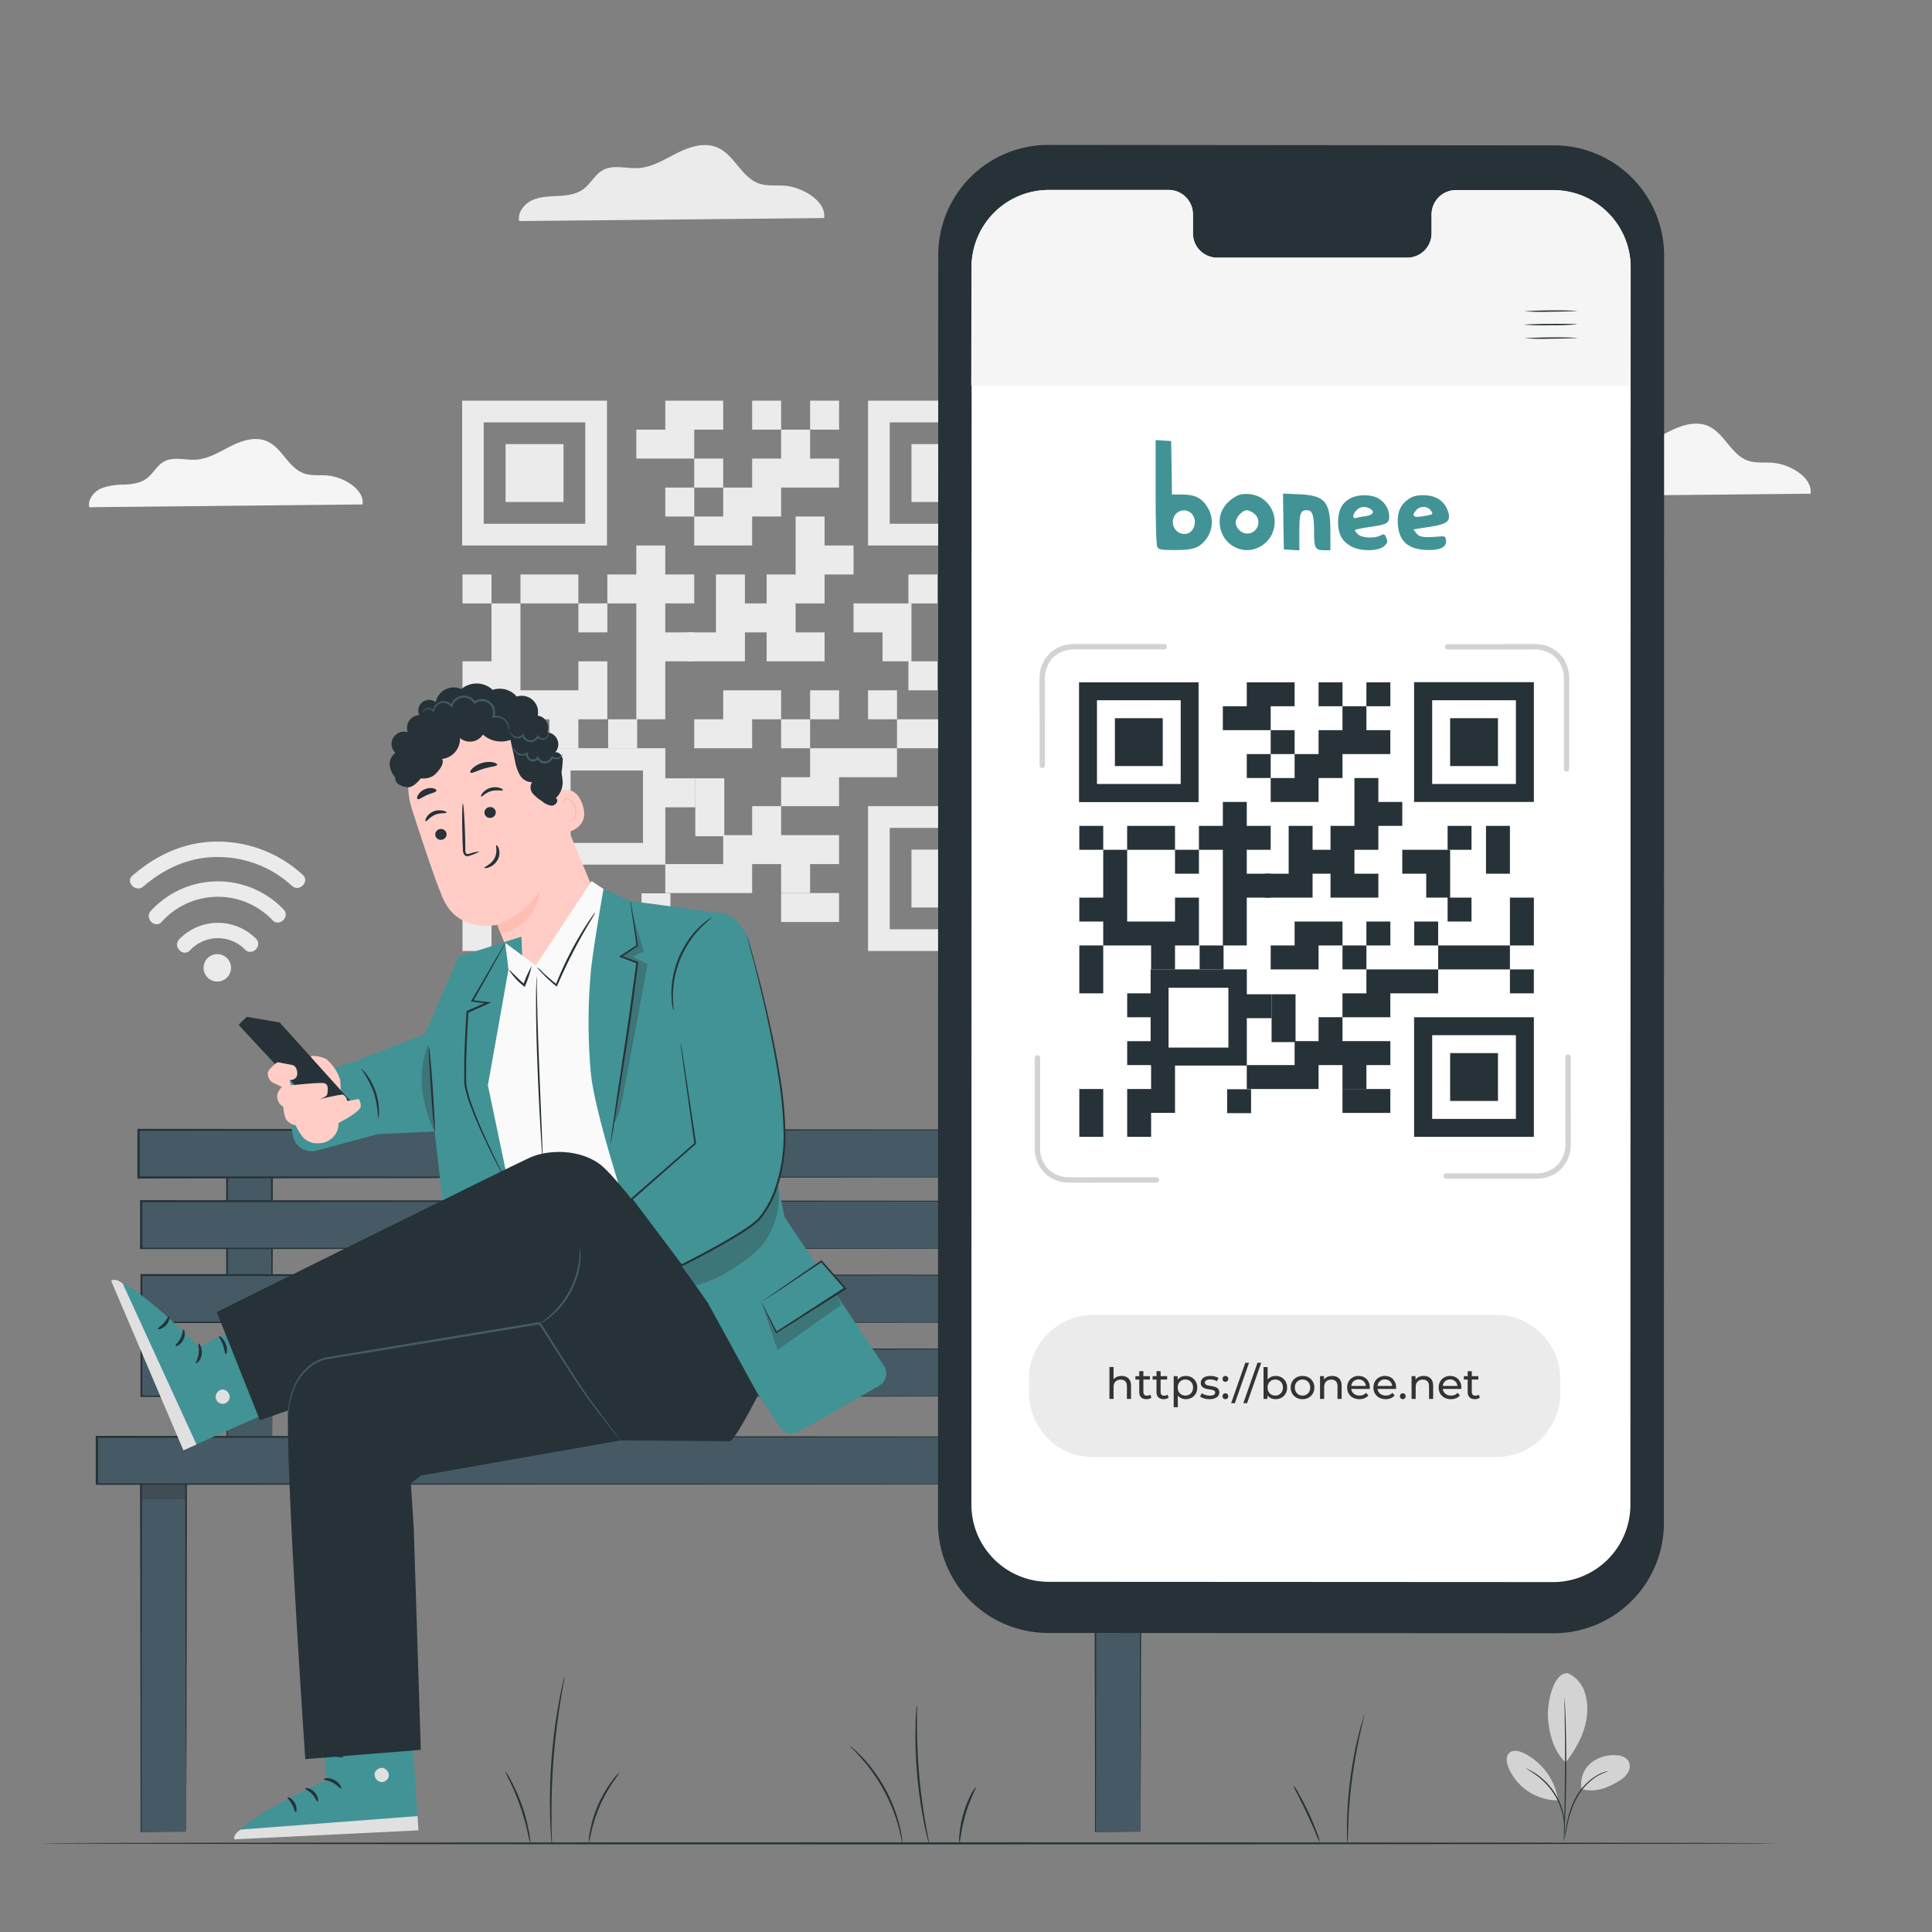 <svg width="540" height="540" fill="none" xmlns="http://www.w3.org/2000/svg"><rect width="100%" height="100%" fill="#808080" stroke="none"/><path d="M129.271 209.131v8.1h8.1v-16.189h-8.1v8.089zM137.371 160.563h-8.1v8.1h8.1v-8.1zM187.396 249.696h-8.1v8.1h8.1v-8.1z" fill="#EBEBEB"/><path d="M137.371 176.753v8.089h-8.1v8.1h8.1v8.1h16.189v8.089h8.1v-8.089h8.089v-16.2h-8.089v8.1h-16.189v-24.289h-8.1v8.1z" fill="#EBEBEB"/><path d="M153.56 160.563h-8.089v8.09h16.189v-8.09h-8.1zM189.989 225.644h4.352v-8.1H185.647v8.1h4.342zM169.76 168.653h-8.1v8.1h8.1v-8.1zM226.428 201.042h-8.1v8.1h8.1v-8.1zM234.528 111.985h-8.1v8.1h8.1v-8.1z" fill="#EBEBEB"/><path d="M185.95 176.753v-8.1h8.089v-8.09h-8.089v-8.1h-8.1v8.1h-8.1v8.09h8.1v32.389h8.1v-16.2h8.089v-8.089h-8.089zM226.428 257.709h8.089v-8.1h-16.189v8.1h8.1zM218.328 111.985h-8.1v8.1h8.1v-8.1z" fill="#EBEBEB"/><path d="M216.308 176.753v-8.1h-8.1v-8.09h-8.1V176.753h-8.089v8.089h16.189v-8.089h8.1zM262.003 160.563h-8.1v8.1h8.1v-8.1zM178.087 201.042h-8.1v8.1h8.1v-8.1zM210.228 152.463v-8.1h8.1v-8.089h16.189v-8.1h-8.089v-8.089h-8.1v8.089h-8.1v8.1h-8.089v8.089h-8.1v8.1h16.189zM210.228 209.131v-8.089h8.1v-8.1h-16.189v8.1h-8.1v8.089h16.189zM234.517 241.51v-8.09h-16.189v-8.1h-8.1v8.1h-8.09v8.09h-16.189v8.1h24.279v-8.1h8.1v8.1h8.1v-8.1h8.089zM202.138 120.085v-8.1h-16.189v8.1h-8.1v8.09h16.189v-8.09h8.1z" fill="#EBEBEB"/><path d="M202.139 128.174h-8.1v8.1h8.1v-8.1zM222.378 160.564h-8.1v24.278h16.2v-8.089h-8.1v-8.1h8.1v-8.089h8.089v-8.1h-8.089v-8.1h-8.1v16.2zM194.049 136.274h-8.1v8.1h8.1v-8.1zM218.328 217.231v8.09h16.189v-8.09h16.2v-8.1h-24.289v8.1h-8.1zM262.003 184.842h-8.1v8.1h8.1v-8.1zM234.528 192.942h-8.1v8.1h8.1v-8.1zM254.756 168.653h-16.189v8.1h8.1v8.089h8.089v-16.189zM250.717 192.942h-8.1v8.1h8.1v-8.1zM161.66 241.671h24.3V209.12h-32.551v8.111h-7.938v8.089h7.938v8.1h-7.938v8.1h7.938v.151h.151v7.938h-8.089v16.2h8.089v-8.1h8.1v-16.038zm18.058-26.308v20.239h-20.24v-20.239h20.24zM266.906 209.131h8.089v-8.089h-24.278v8.089h16.189zM266.906 176.753h8.089V160.563h-8.089V176.753zM202.441 217.544h-8.1V233.734h8.1V217.544zM283.095 209.131h-8.1v8.1h8.1v-8.1zM283.095 192.942v-8.1h-8.1v16.2h8.1v-8.1zM137.371 249.609h-8.1v16.2h8.1v-16.2zM283.095 152.464v-40.479h-40.478v40.479h40.478zm-34.409-6.07v-28.339h28.339v28.339h-28.339z" fill="#EBEBEB"/><path d="M270.945 124.125h-16.189v16.189h16.189v-16.189zM283.095 225.32h-40.478v40.49h40.478v-40.49zm-34.409 34.409v-28.328h28.339v28.328h-28.339z" fill="#EBEBEB"/><path d="M270.945 237.47h-16.189v16.189h16.189V237.47zM129.174 111.985v40.479h40.478v-40.479h-40.478zm34.409 6.07v28.339H135.2v-28.339h28.383z" fill="#EBEBEB"/><path d="M157.502 124.125h-16.189v16.189h16.189v-16.189zM64.457 271.457a3.834 3.834 0 1 0-7.432-1.89 3.834 3.834 0 0 0 7.432 1.89z" fill="#EBEBEB"/><path d="M53.12 265.615a10.619 10.619 0 0 1 7.64-3.389 10.635 10.635 0 0 1 7.729 3.184c1.954 1.976 5.01-1.08 3.056-3.035a14.976 14.976 0 0 0-16.58-3.215 14.972 14.972 0 0 0-4.88 3.388c-1.911 2.009 1.08 5.076 3.035 3.067zM40.074 247.774c5.821-5.033 12.776-8.208 20.52-8.23a30.479 30.479 0 0 1 20.984 8.035c2.02 1.901 5.087-1.134 3.067-3.035a35.018 35.018 0 0 0-23.965-9.309c-8.964 0-16.934 3.683-23.63 9.482-2.16 1.815.94 4.86 3.035 3.057h-.011z" fill="#EBEBEB"/><path d="M45.204 257.656a21.083 21.083 0 0 1 15.395-7.002 21.098 21.098 0 0 1 15.59 6.559c1.944 1.998 5-1.08 3.067-3.024a25.385 25.385 0 0 0-28.717-5.632 25.397 25.397 0 0 0-8.37 6.042c-1.88 2.031 1.145 5.098 3.035 3.057zM230.348 60.944c.648-4.73-6.037-8.64-11.059-9.04-2.398-.194-4.882.174-7.15-.615-4.925-1.717-6.89-8.067-11.685-10.087-3.586-1.512-7.722-.173-11.2 1.577-3.478 1.75-6.912 3.953-10.8 4.201-3.38.216-7.052-1.08-10.012.616-2.16 1.23-3.358 3.769-5.4 5.27-2.041 1.501-4.579 1.782-7.041 1.912-2.463.13-5.022.162-7.258 1.188-2.235 1.026-4.104 3.402-3.639 5.82l85.244-.842z" fill="#EBEBEB"/><path d="M101.331 140.994c.583-4.244-5.4-7.744-9.914-8.1-2.16-.173-4.32.151-6.415-.562-4.407-1.533-6.167-7.225-10.465-9.039-3.24-1.361-6.923-.151-10.034 1.415-3.11 1.566-6.199 3.542-9.72 3.769-3.035.194-6.318-.929-8.974.551-1.977 1.08-3.003 3.38-4.828 4.719-1.825 1.339-4.104 1.588-6.318 1.717a17.89 17.89 0 0 0-6.48 1.08c-2.009.918-3.672 3.057-3.24 5.228l76.388-.778zM506.051 137.991c.626-4.546-5.789-8.294-10.617-8.64-2.3-.183-4.687.173-6.869-.593-4.719-1.642-6.609-7.744-11.21-9.72-3.445-1.448-7.409-.163-10.746 1.522-3.337 1.685-6.642 3.791-10.368 4.04-3.24.205-6.772-1.005-9.612.583-2.16 1.177-3.24 3.618-5.173 5.054-1.933 1.436-4.396 1.707-6.761 1.836-2.365.13-4.817.151-6.966 1.145s-3.942 3.24-3.488 5.584l81.81-.811z" fill="#F5F5F5"/><path d="M496.417 515.225c0 .151-108.54.28-242.406.28-133.866 0-242.428-.129-242.428-.28 0-.152 108.497-.281 242.417-.281 133.92 0 242.417.119 242.417.281z" fill="#263238"/><path d="M438.356 467.716a8.796 8.796 0 0 1 4.547 5.151c.735 2.252.942 4.643.605 6.988-.508 4.536-3.089 9.115-5.865 12.733-3.812-3.326-4.698-9.148-4.957-12.118-.41-4.708 1.706-13.456 5.67-12.754zM442.082 500.04a7.557 7.557 0 0 1 2.419-7.128 9.975 9.975 0 0 1 7.344-2.289 4.17 4.17 0 0 1 3.24 1.447 3.231 3.231 0 0 1 0 3.24 6.474 6.474 0 0 1-2.408 2.365c-3.305 2.074-6.89 3.478-10.627 2.354" fill="#D3D3D3"/><path d="M437.189 513.972a6.47 6.47 0 0 1 .13-.929c.13-.658.281-1.501.464-2.516a26.174 26.174 0 0 1 2.603-8.046 16.11 16.11 0 0 1 5.767-6.134c.74-.452 1.53-.815 2.355-1.08.223-.072.45-.13.68-.173a.635.635 0 0 1 .238 0 17.26 17.26 0 0 0-3.154 1.447 16.52 16.52 0 0 0-5.605 6.091 28.622 28.622 0 0 0-2.657 7.927 61.153 61.153 0 0 1-.561 2.495c-.053.315-.14.623-.26.918z" fill="#263238"/><path d="M437.33 474.52c.018.136.018.274 0 .41 0 .302 0 .68.075 1.166.054 1.016.108 2.484.173 4.32.119 3.629.205 8.64.184 14.202a387.987 387.987 0 0 1-.313 14.202c-.065 1.815-.141 3.24-.206 4.32 0 .476 0 .864-.075 1.167-.002.138-.02.276-.054.41a1.654 1.654 0 0 1 0-.41v-1.177c0-1.08.065-2.517.108-4.32.086-3.629.183-8.64.205-14.192.022-5.551 0-10.562-.086-14.191 0-1.793-.054-3.24-.065-4.32v-1.166c0-.142.019-.284.054-.421z" fill="#263238"/><path d="M435.44 502.837a17.561 17.561 0 0 0-9.579-12.852c-1.275-.604-2.938-1.004-3.996-.054-1.059.951-.81 2.646-.292 3.975a14.98 14.98 0 0 0 13.867 9.299" fill="#D3D3D3"/><path d="M426.519 494.284c.282.09.553.21.81.356.317.142.623.304.918.486.402.224.791.47 1.167.734.462.308.906.644 1.328 1.005.499.401.975.83 1.426 1.285a19.18 19.18 0 0 1 2.689 3.467 18.81 18.81 0 0 1 1.782 4.017 20 20 0 0 1 .68 3.521c.065.508 0 .972.065 1.372.02.36.02.72 0 1.08a4.765 4.765 0 0 1-.097.875c-.076 0 .054-1.253-.173-3.24-.065-.497-.13-1.08-.259-1.631a39.955 39.955 0 0 0-.475-1.825 19.275 19.275 0 0 0-1.772-3.932 19.945 19.945 0 0 0-2.624-3.423c-.439-.455-.9-.888-1.382-1.296a14.396 14.396 0 0 0-1.296-1.015c-1.664-1.242-2.819-1.772-2.787-1.836zM148.225 515.236a23.231 23.231 0 0 1-.745-3.078 67.268 67.268 0 0 0-4.979-14.278 27.145 27.145 0 0 1-1.339-2.873c.665.828 1.23 1.73 1.684 2.69a48.963 48.963 0 0 1 5.022 14.428 14.6 14.6 0 0 1 .357 3.111zM157.804 468.493a13.215 13.215 0 0 1-.27 1.836 216.97 216.97 0 0 0-.842 4.957 195.892 195.892 0 0 0-1.987 16.47c-.497 6.459-.584 12.345-.551 16.589 0 2.16 0 3.845.086 5.033.047.615.047 1.232 0 1.847a11.229 11.229 0 0 1-.205-1.836 103.439 103.439 0 0 1-.259-5.033 153.02 153.02 0 0 1 .378-16.643 155.823 155.823 0 0 1 2.16-16.491c.399-2.096.745-3.78 1.026-4.936.109-.609.264-1.208.464-1.793zM173.184 495.396a30.947 30.947 0 0 1-1.804 2.624 43.617 43.617 0 0 0-3.693 6.664 41.888 41.888 0 0 0-2.387 7.236 30.493 30.493 0 0 1-.724 3.1 13.18 13.18 0 0 1 .335-3.186 33.795 33.795 0 0 1 6.145-14.04 12.39 12.39 0 0 1 2.128-2.398zM361.471 498.96a11.2 11.2 0 0 1 1.425 2.16 72 72 0 0 1 2.862 5.508 71.048 71.048 0 0 1 2.387 5.746c.347.79.594 1.621.734 2.473a13.237 13.237 0 0 1-1.08-2.322 192.151 192.151 0 0 0-2.527-5.659 210.68 210.68 0 0 0-2.711-5.562 11.918 11.918 0 0 1-1.09-2.344zM381.343 479.239a7.369 7.369 0 0 1-.281 1.404 403.36 403.36 0 0 1-.875 3.78c-.713 3.24-1.587 7.625-2.246 12.571a136.256 136.256 0 0 0-1.08 12.734c-.054 1.555-.097 2.851-.13 3.877.016.478-.02.956-.108 1.425a8.094 8.094 0 0 1-.119-1.425c0-.918-.054-2.247 0-3.888.066-4.277.38-8.547.94-12.787a109.45 109.45 0 0 1 2.419-12.604c.411-1.588.778-2.862 1.08-3.737a6.11 6.11 0 0 1 .4-1.35zM237.584 488.03c.361.206.692.461.983.756a30.94 30.94 0 0 1 2.43 2.333 43.067 43.067 0 0 1 10.487 19.354 27.62 27.62 0 0 1 .626 3.315c.083.405.119.818.108 1.231-.097 0-.367-1.728-1.08-4.438a48.289 48.289 0 0 0-10.433-19.181c-1.825-2.16-3.186-3.24-3.121-3.37zM256.301 476.539c.046.51.046 1.024 0 1.534v4.168c0 3.521.14 8.381.604 13.738a162.903 162.903 0 0 0 1.782 13.63c.292 1.652.54 3.034.735 4.104.122.499.195 1.009.216 1.522a9.747 9.747 0 0 1-.432-1.479c-.249-.951-.562-2.344-.907-4.072a125.44 125.44 0 0 1-2.398-27.443c0-1.771.108-3.24.194-4.179a7.676 7.676 0 0 1 .206-1.523zM272.825 499.435c.162.086-1.696 3.326-2.97 7.711-1.275 4.385-1.512 8.1-1.685 8.089a8.253 8.253 0 0 1 0-2.451c.17-1.964.532-3.906 1.08-5.8a31.022 31.022 0 0 1 2.16-5.475 9.084 9.084 0 0 1 1.415-2.074z" fill="#263238"/><path d="M51.954 412.474H39.415v99.543h12.539v-99.543z" fill="#455A64"/><path d="M51.965 512.007V504.274c0-4.979 0-12.172-.087-21.103 0-17.874-.075-42.714-.118-70.697l.28.281H39.415l.28-.281c-.064 43.599-.118 81.356-.15 99.533l-.13-.119 9.299.065h3.25-3.175l-9.374.064h-.119v-.129c0-18.177-.086-55.933-.162-99.533l.281-.281h12.83v.281c0 28.08-.097 52.974-.118 70.902 0 8.899-.065 16.07-.087 21.038v7.118c-.065.442-.075.594-.075.594z" fill="#263238"/><path d="M51.954 414.893H39.415v4.147h12.539v-4.147z" fill="#333" opacity=".3"/><path d="M318.724 412.474h-12.538v99.543h12.538v-99.543z" fill="#455A64"/><path d="M318.724 512.007V504.274c0-4.979 0-12.172-.086-21.103 0-17.874-.065-42.714-.119-70.697l.281.281h-12.614l.28-.281c-.075 43.599-.129 81.356-.162 99.533l-.118-.119 9.298.065H318.724 315.56l-9.374.064h-.13v-.129c0-18.177-.086-55.933-.151-99.533l.281-.281h12.819v.281c0 28.08-.086 52.974-.119 70.902 0 8.899-.064 16.07-.086 21.038v7.118a9.804 9.804 0 0 0-.076.594z" fill="#263238"/><path d="M299.069 325.274H286.53v82.977h12.539v-82.977z" fill="#455A64"/><path d="M299.079 408.24a2.05 2.05 0 0 1 0-.443v-5.994c0-4.158-.054-10.13-.086-17.571 0-14.883-.076-35.576-.119-58.968l.281.28H286.54c.551-.561.151-.14.27-.259V374.177c-.054 14.256-.086 26.039-.108 34.063l-.14-.14 9.277.075H299.111h-3.186l-9.363.076h-.162v-.011c0-8.024-.054-19.807-.097-34.063v-48.881c.129-.13-.281.259.291-.302h12.766v.28c0 23.469-.087 44.28-.119 59.174 0 7.408-.065 13.359-.076 17.496v5.907c0 .292-.086.389-.086.389z" fill="#263238"/><path d="M75.962 325.274H63.423v82.977h12.54v-82.977z" fill="#455A64"/><path d="M75.973 408.24a3.72 3.72 0 0 1 0-.443v-5.994c0-4.158 0-10.13-.086-17.571 0-14.883-.076-35.576-.12-58.968l.282.28H63.434c.551-.561.151-.14.27-.259V374.177c0 14.256-.086 26.039-.108 34.063l-.14-.14 9.277.075H76.005 72.82l-9.363.076h-.13v-.011c0-8.024-.065-19.807-.108-34.063v-48.881c.13-.13-.28.259.292-.302h12.744v.28c0 23.469-.097 44.28-.13 59.174 0 7.408 0 13.359-.075 17.496v5.907c0 .292-.076.389-.076.389z" fill="#263238"/><path d="M323.271 315.803H38.681v13.284h284.59v-13.284z" fill="#455A64"/><path d="M323.272 329.087V315.803l.075.086-284.58.195.28-.281v13.284l-.28-.281 201.636.119 60.707.086H323.379h-22.096l-60.642.087-201.96.302H38.4v-13.878h.291l284.581.205h.086v12.582c0 .54-.086.778-.086.778z" fill="#263238"/><path d="M324.006 335.729H39.415v13.284h284.591v-13.284z" fill="#455A64"/><path d="M324.006 349.013V335.729l.075.076-284.569.205.281-.281v13.284l-.28-.281 201.527.108 60.707.076H324.017 301.92l-60.642.086-201.852.119h-.281v-13.673h.302l284.57.205h.086V348.225c0 .54-.097.788-.097.788z" fill="#263238"/><path d="M324.006 356.389H39.415v13.284h284.591v-13.284z" fill="#455A64"/><path d="M324.006 369.673V356.389l.075.076-284.569.205.28-.281v13.284l-.28-.281 201.647.119 60.707.087H324.135h-22.097l-60.642.086-201.851.119h-.281v-13.695h.302l284.569.206h.087v12.592c0 .551-.216.767-.216.767z" fill="#263238"/><path d="M324.006 377.05H39.415v13.284h284.591V377.05z" fill="#455A64"/><path d="M324.006 390.334V377.05l.075.086-284.569.195.28-.281v13.284l-.28-.281 201.647.119 60.707.086H324.135h-22.097l-60.642.087-201.851.118h-.281v-13.694h.302l284.569.205h.087v12.582c0 .54-.216.778-.216.778z" fill="#263238"/><path d="M329.19 401.609H27.06v13.284h302.13v-13.284z" fill="#455A64"/><path d="M329.19 414.893V401.609l.086.076-302.12.205.282-.281v13.284l-.281-.281 214.034.108 64.465.087h23.631-23.609l-64.389.086-214.25.119h-.282v-13.684h.292l302.119.205h.076V414.105c0 .54-.054.788-.054.788z" fill="#263238"/><path d="M318.724 414.893h-12.538v4.147h12.538v-4.147z" fill="#333" opacity=".3"/><path d="m165.775 248.746-2.711 17.485-6.977 15.919-10.335-6.599-3.683-9.288-3.078-7.797s-10.919 2.635-15.271-7.56c-2.095-4.925-5.595-15.423-8.64-24.97a20.667 20.667 0 0 1 11.88-25.423l.983-.411c10.94-3.769 20.25 3.413 23.706 14.44l14.191 34.225" fill="#FFCDC6"/><path d="M138.98 258.466a25.753 25.753 0 0 0 11.804-9.31s-.118 8.694-10.735 11.977l-1.069-2.667z" fill="#FFBDB4"/><path d="M121.744 233.744a1.575 1.575 0 0 0 2.019.897 1.508 1.508 0 0 0 .961-1.944 1.573 1.573 0 0 0-2.019-.897 1.526 1.526 0 0 0-.892.769 1.499 1.499 0 0 0-.069 1.175zM119 229.543c.259.119 1.08-1.155 2.614-1.803 1.533-.648 3.056-.335 3.142-.594.087-.26-.28-.389-.928-.551a4.423 4.423 0 0 0-2.668.205 4.182 4.182 0 0 0-1.976 1.685c-.324.594-.346 1.015-.184 1.058zM135.492 227.61a1.575 1.575 0 0 0 2.02.897 1.52 1.52 0 0 0 .898-.766 1.518 1.518 0 0 0 .074-1.178 1.589 1.589 0 0 0-2.02-.897 1.509 1.509 0 0 0-1.055 1.348c-.012.202.016.405.083.596zM134.498 222.642c.249.141 1.156-1.08 2.787-1.523 1.63-.442 3.078 0 3.24-.248.162-.248-.227-.41-.864-.648a4.47 4.47 0 0 0-2.636 0 4.225 4.225 0 0 0-2.16 1.458c-.421.486-.486.896-.367.961zM134.045 237.989c-.936.079-1.859.279-2.744.594-.421.119-.831.195-1.015 0a2.156 2.156 0 0 1-.226-1.296c0-1.13-.022-2.318-.065-3.564-.152-5.043-.432-9.126-.627-9.115-.194.011-.259 4.104-.108 9.148 0 1.242.087 2.419.119 3.553a2.56 2.56 0 0 0 .443 1.663 1.083 1.083 0 0 0 .907.324c.249-.033.492-.099.724-.194a11.606 11.606 0 0 0 2.592-1.113zM131.474 215.925c.335.367 1.825-.486 3.769-1.08 1.944-.594 3.651-.648 3.737-1.08 0-.227-.399-.53-1.166-.692a6.79 6.79 0 0 0-5.713 1.642c-.573.551-.778 1.037-.627 1.21zM116.711 223.344c.432.238 1.361-.572 2.657-1.134 1.296-.561 2.516-.745 2.613-1.231 0-.227-.281-.507-.907-.648a3.879 3.879 0 0 0-2.408.303 3.96 3.96 0 0 0-1.836 1.598c-.314.551-.314.983-.119 1.112z" fill="#263238"/><path d="M153.874 222.48c.151-.14 6.199-4.979 8.856 2.16 2.656 7.139-5.022 8.316-5.109 8.111-.086-.205-3.747-10.271-3.747-10.271z" fill="#FFCDC6"/><path d="M158.787 229.198s.151 0 .4.054c.339.01.67-.105.929-.324a3.238 3.238 0 0 0 .388-3.24 4.317 4.317 0 0 0-1.015-1.642 1.51 1.51 0 0 0-1.285-.605.671.671 0 0 0-.605.616c0 .237.076.356 0 .389-.075.032-.194-.065-.248-.378a.839.839 0 0 1 .119-.551.99.99 0 0 1 .615-.443 1.887 1.887 0 0 1 1.707.616 4.595 4.595 0 0 1 1.166 1.825c.497 1.447.259 3.067-.659 3.747a1.424 1.424 0 0 1-1.199.238c-.237-.14-.334-.281-.313-.302z" fill="#FFBDB4"/><path d="M109.01 214.413a3.846 3.846 0 0 1 1.512-3.975 3.447 3.447 0 0 1 1.175-5.725 3.44 3.44 0 0 1 2.281-.042 3.548 3.548 0 0 1 .397-3.217 3.543 3.543 0 0 1 2.843-1.557 2.995 2.995 0 0 1 .829-3.636 2.99 2.99 0 0 1 3.729-.003 5.158 5.158 0 0 1 4.935-4.118 5.165 5.165 0 0 1 2.247.457 6.572 6.572 0 0 1 8.737.216 6.28 6.28 0 0 1 6.739 1.879 4.569 4.569 0 0 1 5.854 5.335 3.405 3.405 0 0 1 2.947 3.161 3.408 3.408 0 0 1-.258 1.526 3.325 3.325 0 0 1 3.001 3.954 3.33 3.33 0 0 1-.841 1.641c1.08-.303 2.063.896 2.16 2.019a31.82 31.82 0 0 1-.324 3.348c0 .929.248 1.836.292 2.765a6.007 6.007 0 0 1-1.944 4.666l.27.14c.55.821-.443 1.955-1.437 1.944a4.978 4.978 0 0 1-2.646-1.253 11.02 11.02 0 0 1-2.603-2.16 2.622 2.622 0 0 1-.172-3.153 3.956 3.956 0 0 1-3.413-1.977 11.415 11.415 0 0 1-1.35-3.888l-1.296-5.972a7.557 7.557 0 0 1-7.69-1.48 4.322 4.322 0 0 1-4.805 1.824 4.319 4.319 0 0 1-1.61-.852 5.636 5.636 0 0 1-5.022 5.843c.875 1.339-1.177 3.758-2.452 4.73a5.542 5.542 0 0 1-3.466.702s-1.858 2.463-3.424 2.484c-1.566.022-4.018-.95-3.715-2.689a7.053 7.053 0 0 1-1.48-2.937z" fill="#263238"/><path d="M153.344 204.541a2.82 2.82 0 0 1-.324 1.199 1.423 1.423 0 0 1-1.08.67 1.5 1.5 0 0 1-1.404-.627l-.259-.388-.205.421a2.092 2.092 0 0 1-1.804 1.08 2.051 2.051 0 0 1-1.858-1.415l-.118-.432-.314.313a1.995 1.995 0 0 1-1.425.573 1.967 1.967 0 0 1-1.177-.4c-.584-.443-.713-.907-.778-.886-.065.022 0 .54.572 1.08.372.351.852.564 1.361.605a2.446 2.446 0 0 0 1.815-.637l-.443-.119a2.477 2.477 0 0 0 2.187 1.833 2.487 2.487 0 0 0 2.468-1.433h-.465a1.97 1.97 0 0 0 1.912.777 1.806 1.806 0 0 0 1.285-.961c.41-.745.086-1.296.054-1.253zM157.167 210.827c-.054 0-.162.302-.626.605a1.83 1.83 0 0 1-2.074 0l-.237-.195-.108.292a2.06 2.06 0 0 1-1.577 1.242 1.989 1.989 0 0 1-1.987-1.08l-.216-.454-.281.411a1.405 1.405 0 0 1-1.879.399 1.464 1.464 0 0 1-.627-1.382l.076-.54-.464.281a2.394 2.394 0 0 1-1.772.27 2.262 2.262 0 0 1-1.231-.745 5.554 5.554 0 0 1-.67-1.156 1.755 1.755 0 0 0 .433 1.35c.328.464.804.802 1.35.961a2.779 2.779 0 0 0 2.16-.237l-.357-.249a1.97 1.97 0 0 0 .832 1.912 1.93 1.93 0 0 0 2.279-.119 2.29 2.29 0 0 0 .377-.41h-.496a2.427 2.427 0 0 0 2.328 1.408 2.433 2.433 0 0 0 2.175-1.635l-.345.097a1.902 1.902 0 0 0 1.468.335 2.016 2.016 0 0 0 1.08-.465c.389-.507.422-.896.389-.896zM118.082 199.314c.153-.293.358-.557.605-.777a1.59 1.59 0 0 1 1.835-.14c.188.113.35.264.476.442l.259.357.065-.443c.077-.463.269-.899.56-1.268a2.784 2.784 0 0 1 1.103-.838 2.681 2.681 0 0 1 3.046.81l.324.399.13-.496a3.376 3.376 0 0 1 1.944-2.16 3.24 3.24 0 0 1 3.067.367c.365.254.674.582.907.961l.162.259.248-.183a3.238 3.238 0 0 1 3.996.183 3.339 3.339 0 0 1 .854 3.489l-.152.399.411-.097a3.587 3.587 0 0 1 2.657.475 3.483 3.483 0 0 1 1.35 1.62 5.42 5.42 0 0 1 .334 1.847s.087-.162.108-.497a3.33 3.33 0 0 0-.194-1.447 3.632 3.632 0 0 0-1.393-1.825 3.962 3.962 0 0 0-1.417-.609 3.962 3.962 0 0 0-1.542-.018l.27.314a3.672 3.672 0 0 0-5.616-4.32l.41.075c-.28-.432-.648-.8-1.08-1.08a3.777 3.777 0 0 0-1.75-.674 3.778 3.778 0 0 0-1.857.253 3.896 3.896 0 0 0-2.236 2.549l.465-.097a3.094 3.094 0 0 0-3.267-1.031 3.088 3.088 0 0 0-2.209 2.618l.324-.086a1.94 1.94 0 0 0-1.555-.735c-.44.017-.859.193-1.177.497a1.632 1.632 0 0 0-.432.659c-.044.151-.044.248-.033.248z" fill="#455A64"/><path d="M138.732 236.272c-.259.086.443 1.804-.519 3.618-.961 1.814-2.862 2.376-2.786 2.624.076.249.551.162 1.328-.129a4.609 4.609 0 0 0 2.355-2.095 4.011 4.011 0 0 0 .335-2.992c-.227-.778-.594-1.091-.713-1.026z" fill="#263238"/><path d="m128.212 267.376-8.553 24.094 1.976 26.352 5.4 45.522s20.056-6.771 20.963-6.091c.907.681-8.878-46.148-8.878-46.148l7.074-38.103-.453-11.221-17.529 5.595z" fill="#429395"/><path d="m128.212 267.376-9.406 21.6-19.44 7.625-20.326 6.296 2.851 14.623a5.29 5.29 0 0 0 4.41 4.204 5.3 5.3 0 0 0 2.146-.121l17.204-4.623 16.027-.734 8.338-19.375-1.804-29.495z" fill="#429395"/><path d="m85.682 296.881 1.426-1.771a9.384 9.384 0 0 1 4.06.886 12.147 12.147 0 0 1 3.921 5.886c.156 1.659.156 3.33 0 4.989l-9.72-9.99" fill="#FFCDC6"/><path d="M66.728 286.384c0 .291 18.36 19.742 18.36 19.742l3.456 3.413H99.56l-21.384-23.76-9.223-1.577-2.225 2.182zM141.194 329.595a3.82 3.82 0 0 1-.421-.681l-1.08-2.008c-.929-1.75-2.247-4.32-3.78-7.56a116.632 116.632 0 0 1-4.86-11.502 30.611 30.611 0 0 1-1.005-3.489 14.884 14.884 0 0 1-.291-1.879v-1.901c0-2.559 0-5.205.129-7.916.13-3.435.303-6.75.508-9.904v-.162l.151-.065 5.692-2.505.065.497-4.32-.573h-.368l.184-.313c2.808-4.817 5.141-8.845 6.815-11.729l1.933-3.24.529-.842c.054-.104.123-.198.205-.281-.033.11-.08.215-.14.313l-.464.886-1.826 3.326-6.631 11.826-.183-.356 4.32.54.918.108-.843.378-5.67 2.527.162-.238c-.194 3.154-.367 6.48-.497 9.893-.097 2.7-.162 5.335-.14 7.884v1.89c.047.603.137 1.203.27 1.793.255 1.162.576 2.309.961 3.434 1.523 4.418 3.24 8.273 4.741 11.502 1.502 3.23 2.733 5.8 3.608 7.56l.993 2.052c.13.237.242.482.335.735z" fill="#263238"/><path d="M77.56 296.881s-2.786 2.009-2.71 3.154a3.109 3.109 0 0 0 1.35 2.56c.648.216 2.57 1.209 2.57 1.209s-1.717 1.642-1.21 3.359a3.137 3.137 0 0 0 1.631 2.16c.04 1.195.28 2.374.713 3.488a4.384 4.384 0 0 0 2.71 1.707 21.263 21.263 0 0 0 2.16 3.488 5.995 5.995 0 0 0 2.992 1.501s2.57.292 3.92-.637a5.32 5.32 0 0 0 2.928-4.989s6.134-3.068 6.199-4.634c.065-1.566-.637-2.062-.637-2.062l-3.067.561s-.432-1.631-1.35-1.782c-.918-.151-12.118 2.571-12.118 2.571s7.625-1.21 7.84-2.711c.217-1.501.282-2.776-.863-3.067-1.145-.292-9.256.594-9.256.594l-.432-1.448s2.16.076 2.16-1.846c0-1.923-1.21-2.355-1.21-2.355l-4.32-.821z" fill="#FFCDC6"/><path d="m141.194 263.52.929 7.441-5.756 32.368 5.843 27.94 30.283 8.953 11.912-5.141-4.072-78.43-10.821-7.603-4.158-2.797-15.595 23.609-8.565-6.34z" fill="#FAFAFA"/><path d="m168.68 248.454 7.56 3.37 26.806 3.607 14.461 76.053 1.814 8.738 27.724 41.482a3.945 3.945 0 0 1-1.328 5.617l-22.68 12.96a3.86 3.86 0 0 1-4.968-1.297l-28.869-43.47-14.299-18.305s-8.564-25.921-9.72-36.947c-.9-9.667-.9-19.396 0-29.063.67-6.599 3.499-22.745 3.499-22.745z" fill="#429395"/><path d="M203.002 255.431a13.074 13.074 0 0 1 6.772 9.148c1.706 9.028 6.847 24.775 8.78 41.59 2.7 23.523-3.628 30.78-6.609 34.841s-21.471 12.679-21.471 12.679l-13.899-18.511 15.39-12.614-1.35-32.67s-5.4-7.431-2.7-18.468c2.7-11.038 10.584-16.665 15.12-15.995h-.033z" fill="#429395"/><path d="M217.345 330.869c-2.106 5.703-4.514 10.519-9.418 13.23-5.227 2.895-12.495 6.977-17.452 9.591l3.628 5.637c5.692-.875 16.2-7.506 19.613-12.139a22.065 22.065 0 0 0 3.629-16.319z" fill="#333" opacity=".3"/><path d="M190.28 291.6c.046.159.079.322.097.486.065.356.141.832.249 1.436.194 1.307.486 3.165.853 5.552.734 4.86 1.782 11.88 3.067 20.52v.108l-.086.075-17.702 15.595v-.334l13.911 18.5-.346-.076c4.623-2.332 9.407-4.86 14.137-7.657 1.35-.81 2.679-1.62 3.964-2.495a24.234 24.234 0 0 0 3.575-2.808 27.573 27.573 0 0 0 4.395-7.743 45.27 45.27 0 0 0 2.603-16.697 108.924 108.924 0 0 0-1.479-15.368c-.746-4.785-1.61-9.213-2.463-13.241-1.695-8.068-3.337-14.537-4.482-18.997-.583-2.16-1.08-3.932-1.35-5.13-.151-.573-.27-1.016-.345-1.34a2.006 2.006 0 0 1-.108-.464s.064.151.162.443c.097.291.226.767.399 1.328a264.72 264.72 0 0 1 1.458 5.109 371.606 371.606 0 0 1 4.655 18.964 232.686 232.686 0 0 1 2.538 13.263 107.495 107.495 0 0 1 1.523 15.422 45.71 45.71 0 0 1-2.592 16.913 28.145 28.145 0 0 1-4.504 7.916 23.591 23.591 0 0 1-3.672 2.895c-1.296.875-2.635 1.695-3.985 2.505-4.763 2.819-9.536 5.346-14.18 7.668l-.206.108-.14-.183-13.878-18.533-.14-.194.172-.152 17.766-15.53-.064.184c-1.221-8.64-2.16-15.639-2.884-20.52-.324-2.387-.583-4.32-.756-5.562-.076-.616-.14-1.08-.184-1.448a4.266 4.266 0 0 1 .022-.518zM170.657 319.54a3.307 3.307 0 0 1 .064-.756c.065-.54.162-1.253.27-2.16.281-1.922.659-4.59 1.134-7.852.94-6.631 2.42-15.768 3.856-25.92.67-4.903 1.307-9.568 1.879-13.824l.173.27-4.579-1.749-.454-.173.4-.259 4.601-2.981-.087.205c-.551-3.812-.993-6.933-1.317-9.18-.13-1.08-.249-1.868-.324-2.505a4.118 4.118 0 0 1-.076-.886c.089.282.154.571.194.864.108.637.26 1.458.443 2.495.367 2.235.875 5.346 1.491 9.147v.141l-.108.075-4.569 3.024-.054-.421 4.601 1.717.194.076v.205c-.561 4.255-1.188 8.932-1.846 13.835-1.426 10.12-2.97 19.256-4.018 25.92-.54 3.24-.983 5.918-1.307 7.83l-.378 2.16c-.039.239-.1.474-.183.702zM198.92 256.457c.065.086-1.307 1.08-3.154 2.948a27.798 27.798 0 0 0-2.916 3.629 27.71 27.71 0 0 0-4.32 10.498 27.495 27.495 0 0 0-.453 4.633c0 2.668.291 4.32.183 4.32a4.302 4.302 0 0 1-.28-1.145 10.946 10.946 0 0 1-.195-1.35 17.944 17.944 0 0 1-.108-1.825 24.568 24.568 0 0 1 .335-4.73c.348-1.91.884-3.78 1.598-5.584a29.178 29.178 0 0 1 2.776-5.108 24.872 24.872 0 0 1 3.067-3.618c.429-.426.88-.83 1.35-1.21.344-.301.705-.582 1.08-.842.317-.25.666-.457 1.037-.616zM121.517 316.267c-.152 0-.648-5.227-1.08-11.707-.432-6.48-.702-11.729-.54-11.75.162-.022.648 5.238 1.08 11.707.432 6.469.691 11.739.54 11.75z" fill="#263238"/><path d="m212.82 363.95 4.158 8.488 19.256-12.322-6.663-7.55-16.751 11.384z" fill="#429395"/><path d="M212.82 363.96c.364-.318.751-.61 1.155-.875l3.392-2.386 12.052-8.338.195-.13.151.173 6.685 7.56.216.249-.281.172-.842.54-18.457 11.675-.195.119-.086-.205-2.981-6.307c-.313-.692-.572-1.253-.767-1.696a3.482 3.482 0 0 1-.237-.572c.135.185.251.384.345.594.227.442.519 1.004.886 1.684l3.11 6.124-.291-.076 18.36-11.88.842-.54v.422a2812.914 2812.914 0 0 1-6.653-7.56h.346l-12.064 8.046-3.52 2.3-.962.616-.399.291z" fill="#263238"/><path d="M212.96 364.327c.086.162 4.32 13.036 4.32 13.036l17.96-12.744-1.544-2.819-16.718 10.692-4.018-8.165zM176.737 255.377l3.24 10.53-3.24 1.469 4.266 2.095s-6.717 36.72-7.56 40.068c-.842 3.348-1.879 4.428-1.879 4.428l6.556-44.852-4.58-1.739 4.58-3.013-1.383-8.986z" fill="#333" opacity=".3"/><path d="M105.684 312.758a29.378 29.378 0 0 0-1.221-7.452 29.846 29.846 0 0 0-3.564-6.642 6.111 6.111 0 0 1 1.556 1.63 17.57 17.57 0 0 1 3.466 10.217 6.32 6.32 0 0 1-.237 2.247z" fill="#263238"/><path d="M119.734 291.773c-3.24 7.992-2.041 16.751 1.707 24.494-.583-8.91-.929-15.854-1.707-24.494z" fill="#333" opacity=".3"/><path d="M166.337 255.107c-.146.38-.335.742-.562 1.08l-1.674 2.797a149.824 149.824 0 0 0-5.108 9.45c-1.253 2.538-2.322 4.968-3.24 7.02l-.119.303-.249-.195a37.654 37.654 0 0 1-4.017-3.715 8.86 8.86 0 0 1-1.318-1.598c.54.431 1.049.9 1.523 1.404a52.665 52.665 0 0 0 4.104 3.52l-.367.098a102.617 102.617 0 0 1 3.132-7.085 97.773 97.773 0 0 1 5.27-9.407 57.953 57.953 0 0 1 1.836-2.711c.223-.351.488-.674.789-.961zM148.603 270a30.354 30.354 0 0 1-1.804 5.497l-.14.378-.302-.259-.141-.13a17.978 17.978 0 0 1-3.996-4.449c.119-.108 1.901 1.879 4.32 4.028l.141.119-.443.119a30.353 30.353 0 0 1 2.365-5.303zM151.778 325.264a1.453 1.453 0 0 1-.086-.518c0-.422-.087-.918-.141-1.523-.086-1.415-.216-3.305-.367-5.605a914.366 914.366 0 0 1-.918-18.49c-.292-7.225-.443-13.77-.443-18.511 0-2.376 0-4.32.076-5.616 0-.605 0-1.08.075-1.523 0-.178.022-.356.065-.529.03.175.03.354 0 .529v1.523c0 1.415.065 3.305.108 5.605.097 4.741.324 11.275.605 18.5.281 7.226.551 13.684.745 18.49.087 2.311.151 4.201.205 5.616v1.523c.042.173.067.351.076.529z" fill="#263238"/><path d="m88.544 471.118 2.797 26.363s-25.92 11.707-25.823 16.621l51.322-3.575-2.668-41.277-25.628 1.868z" fill="#429395"/><path d="M107.055 494.154a2.163 2.163 0 0 1 1.62 2.29 2.021 2.021 0 0 1-2.257 1.62 2.161 2.161 0 0 1-1.696-2.43 2.088 2.088 0 0 1 2.528-1.426M116.959 511.596l-.259-3.996-49.335 3.759s-2.225 1.155-1.847 2.743l51.441-2.506z" fill="#E0E0E0"/><path d="M90.488 497.286c0 .249 1.285.27 2.581.994s2.02 1.728 2.236 1.609c.216-.119-.249-1.533-1.826-2.376-1.576-.842-3.056-.453-2.991-.227zM85.26 499.889c0 .237 1.08.594 1.999 1.598.918 1.005 1.253 2.095 1.501 2.074.248-.022.313-1.458-.864-2.679-1.177-1.22-2.646-1.242-2.635-.993zM82.658 506.52c.227 0 .486-1.242-.248-2.57-.735-1.329-1.955-1.793-2.041-1.577-.087.216.68.907 1.274 1.998s.756 2.149 1.015 2.149zM90.52 491.206c.12.216 1.243-.206 2.668-.216 1.426-.011 2.56.367 2.679.151.118-.216-1.016-1.08-2.69-1.026-1.674.054-2.797.896-2.656 1.091z" fill="#263238"/><path d="m79.407 364.705-23.76 11.751s-19.936-20.218-24.537-18.468l21.125 46.904 37.8-16.794-10.627-23.393z" fill="#429395"/><path d="M64.2 390.042a2.094 2.094 0 0 1-1.587 2.311 2.006 2.006 0 0 1-2.3-1.555 2.161 2.161 0 0 1 1.695-2.43 2.096 2.096 0 0 1 2.16 1.879M51.262 405.378l3.662-1.631-20.618-44.982s-1.846-1.674-3.24-.777l20.196 47.39z" fill="#E0E0E0"/><path d="M55.529 375.592c-.227.108.183 1.296 0 2.754-.184 1.458-.918 2.495-.735 2.667.184.173 1.361-.766 1.599-2.538.237-1.771-.67-3.034-.864-2.883zM51.273 371.585c-.237 0-.183 1.221-.799 2.43-.615 1.21-1.544 1.901-1.436 2.16.108.259 1.48-.216 2.214-1.739.734-1.522.248-2.916.021-2.851zM44.135 371.444c0 .227 1.328 0 2.322-1.08.993-1.08 1.004-2.451.766-2.462-.237-.011-.604.961-1.436 1.89-.832.929-1.739 1.415-1.652 1.652zM61.242 373.507c-.162.195.626 1.08 1.08 2.441.453 1.361.54 2.527.788 2.549.249.021.637-1.307 0-2.862-.637-1.555-1.739-2.322-1.868-2.128zM91.006 379.653a13.81 13.81 0 0 0-10.238 10.875c-1.739 9.148 4.558 101.153 4.558 101.153l32.292-2.592-1.977-61.992-.799-12.506 2.776-2.16 56.754-9.99-8.64-23.458-9.494-16.524-43.47 10.8-21.762 6.394z" fill="#263238"/><path d="M197.84 364.155s-23.479-33.945-30.348-38.88c-5.659-4.072-14.169-4.061-19.44-1.696-5.27 2.365-87.48 43.146-87.48 43.146l12.064 30.24 78.257-27.119 11.664 18.36 10.864 14.386 30.5.237c1.436 0 7.992-12.96 7.992-12.96l-14.073-25.714z" fill="#263238"/><path d="M80.466 397.624a1.014 1.014 0 0 1 0-.313v-2.452c0-.594.14-1.285.227-2.063.086-.777.334-1.609.507-2.548.097-.465.292-.929.443-1.415a10.79 10.79 0 0 1 .583-1.501 14.63 14.63 0 0 1 4.623-5.919 11.431 11.431 0 0 1 3.963-1.944l4.677-.799 10.292-1.717 23.598-3.91 21.427-3.51h.173l.097.151c6.275 9.796 11.373 18.36 15.66 23.89 2.074 2.797 3.737 5.022 4.903 6.577.551.745.983 1.329 1.307 1.75l.324.453.108.162-.14-.129-.367-.432-1.372-1.696a292.249 292.249 0 0 1-5.022-6.48c-4.374-5.529-9.547-14.04-15.844-23.76l.26.119-21.428 3.542-23.598 3.867-10.303 1.674-4.655.756a11.258 11.258 0 0 0-3.834 1.836 14.464 14.464 0 0 0-4.557 5.735 9.27 9.27 0 0 0-.594 1.468c-.18.456-.336.921-.465 1.394a23.004 23.004 0 0 0-.54 2.505l-.291 2.041c0 .584-.065 1.08-.087 1.512-.021.432 0 .692-.064.929.002.076-.002.152-.011.227z" fill="#455A64"/><path d="M162.092 348.84c.081.318.121.645.119.972.072.888.072 1.78 0 2.668a21.839 21.839 0 0 1-.724 3.91 26.302 26.302 0 0 1-1.792 4.525 26.767 26.767 0 0 1-2.7 4.05 23.077 23.077 0 0 1-2.808 2.819 16.174 16.174 0 0 1-2.16 1.555 3.447 3.447 0 0 1-.875.453c-.054-.086 1.08-.82 2.775-2.311a24.78 24.78 0 0 0 2.657-2.84 27.708 27.708 0 0 0 2.614-3.985 28.213 28.213 0 0 0 1.793-4.418c.376-1.242.651-2.514.82-3.801.249-2.193.173-3.597.281-3.597z" fill="#455A64"/><path d="m434.252 456.494-141.318-.075a30.791 30.791 0 0 1-30.769-30.791l.076-354.348a30.765 30.765 0 0 1 9.023-21.772 30.773 30.773 0 0 1 21.778-9.008l141.318.13a30.792 30.792 0 0 1 30.769 30.79l-.064 354.305a30.796 30.796 0 0 1-9.034 21.766 30.795 30.795 0 0 1-21.779 9.003z" fill="#263238"/><path d="M434.209 53.158h-27.4a6.816 6.816 0 0 0-6.653 6.955v4.968a6.796 6.796 0 0 1-4.06 6.38 6.805 6.805 0 0 1-2.592.575h-53.406a6.806 6.806 0 0 1-6.653-6.955v-5.033a6.814 6.814 0 0 0-6.653-6.955h-33.62a21.6 21.6 0 0 0-21.6 21.6l-.065 345.827a21.6 21.6 0 0 0 21.546 21.6l141.048.075a21.6 21.6 0 0 0 21.6-21.6l.075-345.827a21.6 21.6 0 0 0-21.567-21.61z" fill="#fff"/><path d="M455.766 74.725a21.6 21.6 0 0 0-21.6-21.6h-27.4a6.816 6.816 0 0 0-6.653 6.955v4.968a6.796 6.796 0 0 1-4.06 6.38 6.805 6.805 0 0 1-2.592.576h-53.406a6.806 6.806 0 0 1-6.653-6.956v-5a6.814 6.814 0 0 0-6.653-6.955h-33.62a21.6 21.6 0 0 0-21.6 21.6l-.065 33.069h184.291l.011-33.037z" fill="#F5F5F5"/><path d="M440.775 86.875c0 .097-3.305.216-7.376.248-2.46.085-4.922.042-7.377-.13a144.05 144.05 0 0 1 14.753-.118zM440.84 90.644a70.367 70.367 0 0 1-7.365.249c-2.46.085-4.922.041-7.377-.13 0-.097 3.294-.205 7.377-.248 4.082-.043 7.365.032 7.365.13zM440.84 94.424c0 .097-3.294.205-7.365.238a73.05 73.05 0 0 1-7.377-.119c4.909-.292 9.829-.331 14.742-.119z" fill="#263238"/><path d="M418.171 367.545H305.538c-9.913 0-17.95 8.037-17.95 17.95v3.812c0 9.914 8.037 17.95 17.95 17.95h112.633c9.913 0 17.95-8.036 17.95-17.95v-3.812c0-9.913-8.037-17.95-17.95-17.95z" fill="#EBEBEB"/><path d="M301.671 270.954v6.685h6.686v-13.381h-6.686v6.696zM308.357 230.832h-6.686v6.685h6.686v-6.685zM349.677 304.445h-6.685v6.685h6.685v-6.685zM308.357 244.202v6.685h-6.686v6.686h6.686v6.685h13.381v6.696h6.685v-6.696h6.685V250.887h-6.685v6.686h-13.381V237.517h-6.685v6.685zM321.738 230.832h-6.696v6.685h13.381v-6.685h-6.685zM351.826 284.584h3.586v-6.686h-7.182v6.686h3.596zM335.108 237.517h-6.685v6.685h6.685v-6.685zM381.915 264.258h-6.685v6.685h6.685v-6.685zM388.601 190.71h-6.685v6.685h6.685v-6.685zM348.478 244.203v-6.686h6.686v-6.685h-6.686v-6.685h-6.685v6.685h-6.685v6.685h6.685V264.258h6.685v-13.37h6.686v-6.685h-6.686zM381.915 311.065h6.685v-6.685h-13.37v6.685h6.685zM375.23 190.71h-6.685v6.685h6.685v-6.685z" fill="#263238"/><path d="M373.556 244.202v-6.685h-6.685v-6.685h-6.685v13.37H353.5v6.686H366.871v-6.686h6.685zM411.291 230.832h-6.685v6.685h6.685v-6.685zM341.988 264.258h-6.685v6.685h6.685v-6.685zM368.545 224.147v-6.686h6.685v-6.696h13.37v-6.685h-6.685v-6.685h-6.685v6.685h-6.685v6.685h-6.696v6.696h-6.685v6.686h13.381zM368.545 270.954v-6.696h6.685v-6.685h-13.381v6.685h-6.685v6.696h13.381zM388.601 297.695v-6.696H375.23v-6.686h-6.685v6.686h-6.696v6.696h-13.37v6.685h20.066v-6.685h6.685v6.685h6.685v-6.685h6.686zM361.849 197.395v-6.685h-13.37v6.685h-6.686v6.685H355.164v-6.685h6.685z" fill="#263238"/><path d="M361.849 204.081h-6.685v6.685h6.685v-6.685zM378.568 230.832h-6.686v20.055H385.253v-6.685h-6.685v-6.685h6.685v-6.685h6.685v-6.685h-6.685v-6.686h-6.685V230.832zM355.164 210.766h-6.685v6.685h6.685v-6.685zM375.23 277.639v6.685h13.37v-6.685H401.971v-6.685H381.915v6.685h-6.685zM411.291 250.888h-6.685v6.685h6.685v-6.685zM388.601 257.573h-6.685v6.685h6.685v-6.685zM405.319 237.517h-13.381v6.685h6.696v6.685h6.685v-13.37zM401.971 257.573h-6.685v6.685h6.685v-6.685zM328.423 297.825h20.067v-26.882h-26.882v6.696h-6.555v6.686h6.555v6.685h-6.555v6.685h6.555v.13h.13v6.555h-6.685v13.371h6.685v-6.707h6.685v-13.219zm14.915-21.741v16.719H326.62v-16.719h16.718zM415.341 270.954h6.685v-6.696h-20.055v6.696h13.37zM415.341 244.202h6.685v-13.37h-6.685v13.37zM362.108 277.898h-6.696V291.269h6.696V277.898zM428.712 270.954h-6.686v6.685h6.686v-6.685zM428.722 257.573v-6.685h-6.696v13.37h6.696v-6.685zM308.357 304.38h-6.686v13.37h6.686v-13.37zM428.723 224.147v-33.48h-33.48v33.48h33.48zm-28.426-5.022v-23.404h23.404v23.404h-23.404z" fill="#263238"/><path d="M418.689 200.743h-13.37v13.371h13.37v-13.371zM428.723 284.324h-33.48v33.426h33.48v-33.426zm-28.426 28.415v-23.404h23.404v23.404h-23.404z" fill="#263238"/><path d="M418.689 294.347h-13.37v13.37h13.37v-13.37zM301.596 190.71v33.48H335v-33.48h-33.404zm28.414 5.011v23.404h-23.403v-23.404h23.403z" fill="#263238"/><path d="M324.989 200.743h-13.371v13.371h13.371v-13.371z" fill="#263238"/><path d="M292.059 214.016v-23.76a8.738 8.738 0 0 1 1.88-6.048 8.234 8.234 0 0 1 6.48-2.7h24.969a.744.744 0 1 0 0-1.49h-24.667a10.477 10.477 0 0 0-5.951 1.501 9.46 9.46 0 0 0-4.212 7.798c-.065 3.909 0 7.83 0 11.729v12.96a.759.759 0 0 0 .751.665.751.751 0 0 0 .75-.665v.01zM323.228 329.047h-23.76a8.791 8.791 0 0 1-6.048-1.879 8.263 8.263 0 0 1-2.7-6.48v-25.002a.744.744 0 1 0-1.49 0v24.7a10.495 10.495 0 0 0 1.501 5.951 9.431 9.431 0 0 0 7.797 4.201c3.91.065 7.82 0 11.729 0h12.96a.745.745 0 0 0 0-1.491h.011zM437.535 295.448v23.76a8.736 8.736 0 0 1-1.879 6.048 8.227 8.227 0 0 1-6.48 2.7h-25.002a.745.745 0 0 0 0 1.491h24.7a10.467 10.467 0 0 0 5.95-1.502 9.43 9.43 0 0 0 4.202-7.797c.075-3.91 0-7.819 0-11.729v-12.96a.745.745 0 0 0-1.491 0v-.011zM404.606 181.519h23.76a8.741 8.741 0 0 1 6.048 1.89 8.188 8.188 0 0 1 2.7 6.48v25.035a.75.75 0 0 0 .218.527.75.75 0 0 0 1.054 0c.14-.14.218-.33.218-.527v-24.732a10.505 10.505 0 0 0-1.501-5.962 9.422 9.422 0 0 0-7.797-4.201c-3.91-.065-7.82 0-11.729 0h-12.96a.744.744 0 1 0 0 1.49h-.011z" fill="#D3D3D3"/><path d="M313.488 384.58c.52 0 .976.1 1.368.3.4.2.712.504.936.912.224.408.336.924.336 1.548V391h-1.152v-3.528c0-.616-.152-1.08-.456-1.392-.296-.312-.716-.468-1.26-.468-.408 0-.764.08-1.068.24-.304.16-.54.396-.708.708-.16.312-.24.7-.24 1.164V391h-1.152v-8.904h1.152v4.26l-.228-.456c.208-.416.528-.74.96-.972.432-.232.936-.348 1.512-.348zm6.956 6.492c-.64 0-1.136-.172-1.488-.516-.352-.344-.528-.836-.528-1.476v-5.832h1.152v5.784c0 .344.084.608.252.792.176.184.424.276.744.276.36 0 .66-.1.9-.3l.36.828a1.67 1.67 0 0 1-.636.336c-.24.072-.492.108-.756.108zm-3.096-5.484v-.948h4.056v.948h-4.056zm7.912 5.484c-.64 0-1.136-.172-1.488-.516-.352-.344-.528-.836-.528-1.476v-5.832h1.152v5.784c0 .344.084.608.252.792.176.184.424.276.744.276.36 0 .66-.1.9-.3l.36.828a1.67 1.67 0 0 1-.636.336c-.24.072-.492.108-.756.108zm-3.096-5.484v-.948h4.056v.948h-4.056zm9.253 5.484c-.528 0-1.012-.12-1.452-.36a2.751 2.751 0 0 1-1.044-1.092c-.256-.48-.384-1.08-.384-1.8s.124-1.32.372-1.8c.256-.48.6-.84 1.032-1.08.44-.24.932-.36 1.476-.36.624 0 1.176.136 1.656.408a3 3 0 0 1 1.14 1.14c.28.48.42 1.044.42 1.692 0 .648-.14 1.216-.42 1.704a3 3 0 0 1-1.14 1.14c-.48.272-1.032.408-1.656.408zm-3.372 2.256v-8.688h1.104v1.716l-.072 1.476.12 1.476v4.02h-1.152zm3.276-3.264a2.15 2.15 0 0 0 1.092-.276c.328-.184.584-.444.768-.78.192-.344.288-.74.288-1.188 0-.456-.096-.848-.288-1.176a1.948 1.948 0 0 0-.768-.78 2.15 2.15 0 0 0-1.092-.276c-.4 0-.764.092-1.092.276-.32.184-.576.444-.768.78-.184.328-.276.72-.276 1.176 0 .448.092.844.276 1.188.192.336.448.596.768.78.328.184.692.276 1.092.276zm6.728 1.008a5.234 5.234 0 0 1-1.512-.216c-.472-.144-.844-.32-1.116-.528l.48-.912c.272.184.608.34 1.008.468s.808.192 1.224.192c.536 0 .92-.076 1.152-.228a.714.714 0 0 0 .36-.636.56.56 0 0 0-.216-.468 1.476 1.476 0 0 0-.576-.252 8.082 8.082 0 0 0-.78-.144 16.445 16.445 0 0 1-.864-.168 3.858 3.858 0 0 1-.792-.288c-.24-.128-.432-.3-.576-.516-.144-.224-.216-.52-.216-.888 0-.384.108-.72.324-1.008.216-.288.52-.508.912-.66.4-.16.872-.24 1.416-.24.416 0 .836.052 1.26.156.432.096.784.236 1.056.42l-.492.912a2.718 2.718 0 0 0-.9-.396 4.15 4.15 0 0 0-.936-.108c-.504 0-.88.084-1.128.252-.248.16-.372.368-.372.624 0 .216.072.384.216.504.152.112.344.2.576.264.24.064.504.12.792.168.288.04.576.096.864.168.288.064.548.156.78.276.24.12.432.288.576.504.152.216.228.504.228.864 0 .384-.112.716-.336.996-.224.28-.54.5-.948.66-.408.152-.896.228-1.464.228zm4.464-4.848a.807.807 0 0 1-.576-.228.814.814 0 0 1-.24-.6c0-.24.08-.436.24-.588a.807.807 0 0 1 .576-.228c.216 0 .4.076.552.228.16.152.24.348.24.588s-.08.44-.24.6a.752.752 0 0 1-.552.228zm0 4.848a.807.807 0 0 1-.576-.228.814.814 0 0 1-.24-.6c0-.24.08-.436.24-.588a.807.807 0 0 1 .576-.228c.216 0 .4.076.552.228.16.152.24.348.24.588s-.08.44-.24.6a.752.752 0 0 1-.552.228zm1.588 1.128 3.961-11.304h1.044l-3.96 11.304h-1.045zm3.411 0 3.96-11.304h1.044l-3.96 11.304h-1.044zm9.018-1.128c-.544 0-1.036-.12-1.476-.36a2.672 2.672 0 0 1-1.032-1.092c-.248-.48-.372-1.08-.372-1.8s.128-1.32.384-1.8c.264-.48.612-.84 1.044-1.08.44-.24.924-.36 1.452-.36.624 0 1.176.136 1.656.408a3 3 0 0 1 1.14 1.14c.28.48.42 1.044.42 1.692 0 .648-.14 1.216-.42 1.704a3 3 0 0 1-1.14 1.14c-.48.272-1.032.408-1.656.408zm-3.372-.072v-8.904h1.152v4.236l-.12 1.476.072 1.476V391h-1.104zm3.276-.936a2.15 2.15 0 0 0 1.092-.276c.328-.184.584-.444.768-.78.192-.344.288-.74.288-1.188 0-.456-.096-.848-.288-1.176a1.948 1.948 0 0 0-.768-.78 2.15 2.15 0 0 0-1.092-.276c-.4 0-.764.092-1.092.276-.32.184-.576.444-.768.78-.184.328-.276.72-.276 1.176 0 .448.092.844.276 1.188.192.336.448.596.768.78.328.184.692.276 1.092.276zm7.628 1.008c-.64 0-1.208-.14-1.704-.42a3.126 3.126 0 0 1-1.176-1.152 3.284 3.284 0 0 1-.432-1.68c0-.632.144-1.192.432-1.68.288-.488.68-.868 1.176-1.14.496-.28 1.064-.42 1.704-.42.632 0 1.196.14 1.692.42.504.272.896.652 1.176 1.14.288.48.432 1.04.432 1.68 0 .632-.144 1.192-.432 1.68-.28.488-.672.872-1.176 1.152-.496.28-1.06.42-1.692.42zm0-1.008a2.15 2.15 0 0 0 1.092-.276c.328-.184.584-.444.768-.78a2.48 2.48 0 0 0 .276-1.188c0-.456-.092-.848-.276-1.176a1.948 1.948 0 0 0-.768-.78 2.15 2.15 0 0 0-1.092-.276 2.15 2.15 0 0 0-1.092.276c-.32.184-.576.444-.768.78-.192.328-.288.72-.288 1.176 0 .448.096.844.288 1.188.192.336.448.596.768.78.32.184.684.276 1.092.276zm8.289-5.484c.52 0 .976.1 1.368.3.4.2.712.504.936.912.224.408.336.924.336 1.548V391h-1.152v-3.528c0-.616-.152-1.08-.456-1.392-.296-.312-.716-.468-1.26-.468-.408 0-.764.08-1.068.24-.304.16-.54.396-.708.708-.16.312-.24.7-.24 1.164V391h-1.152v-6.36h1.104v1.716l-.18-.456c.208-.416.528-.74.96-.972.432-.232.936-.348 1.512-.348zm7.604 6.492c-.68 0-1.28-.14-1.8-.42a3.08 3.08 0 0 1-1.2-1.152c-.28-.488-.42-1.048-.42-1.68 0-.632.136-1.192.408-1.68a3 3 0 0 1 1.14-1.14 3.244 3.244 0 0 1 1.644-.42c.616 0 1.16.136 1.632.408.472.272.84.656 1.104 1.152.272.488.408 1.06.408 1.716 0 .048-.004.104-.012.168 0 .064-.004.124-.012.18h-5.412v-.828h4.812l-.468.288a2.139 2.139 0 0 0-.252-1.092 1.872 1.872 0 0 0-.732-.744 2.022 2.022 0 0 0-1.068-.276c-.4 0-.756.092-1.068.276a1.852 1.852 0 0 0-.732.756c-.176.32-.264.688-.264 1.104v.192c0 .424.096.804.288 1.14.2.328.476.584.828.768.352.184.756.276 1.212.276.376 0 .716-.064 1.02-.192.312-.128.584-.32.816-.576l.636.744a2.777 2.777 0 0 1-1.08.768c-.424.176-.9.264-1.428.264zm7.348 0c-.68 0-1.28-.14-1.8-.42a3.08 3.08 0 0 1-1.2-1.152c-.28-.488-.42-1.048-.42-1.68 0-.632.136-1.192.408-1.68a3 3 0 0 1 1.14-1.14 3.244 3.244 0 0 1 1.644-.42c.616 0 1.16.136 1.632.408.472.272.84.656 1.104 1.152.272.488.408 1.06.408 1.716 0 .048-.004.104-.012.168 0 .064-.004.124-.012.18h-5.412v-.828h4.812l-.468.288a2.139 2.139 0 0 0-.252-1.092 1.872 1.872 0 0 0-.732-.744 2.022 2.022 0 0 0-1.068-.276c-.4 0-.756.092-1.068.276a1.852 1.852 0 0 0-.732.756c-.176.32-.264.688-.264 1.104v.192c0 .424.096.804.288 1.14.2.328.476.584.828.768.352.184.756.276 1.212.276.376 0 .716-.064 1.02-.192.312-.128.584-.32.816-.576l.636.744a2.777 2.777 0 0 1-1.08.768c-.424.176-.9.264-1.428.264zm4.792 0a.807.807 0 0 1-.576-.228.814.814 0 0 1-.24-.6c0-.24.08-.436.24-.588a.807.807 0 0 1 .576-.228c.216 0 .4.076.552.228.16.152.24.348.24.588s-.08.44-.24.6a.752.752 0 0 1-.552.228zm5.838-6.492c.52 0 .976.1 1.368.3.4.2.712.504.936.912.224.408.336.924.336 1.548V391h-1.152v-3.528c0-.616-.152-1.08-.456-1.392-.296-.312-.716-.468-1.26-.468-.408 0-.764.08-1.068.24-.304.16-.54.396-.708.708-.16.312-.24.7-.24 1.164V391h-1.152v-6.36h1.104v1.716l-.18-.456c.208-.416.528-.74.96-.972.432-.232.936-.348 1.512-.348zm7.604 6.492c-.68 0-1.28-.14-1.8-.42a3.08 3.08 0 0 1-1.2-1.152c-.28-.488-.42-1.048-.42-1.68 0-.632.136-1.192.408-1.68a3 3 0 0 1 1.14-1.14 3.244 3.244 0 0 1 1.644-.42c.616 0 1.16.136 1.632.408.472.272.84.656 1.104 1.152.272.488.408 1.06.408 1.716 0 .048-.004.104-.012.168 0 .064-.004.124-.012.18h-5.412v-.828h4.812l-.468.288a2.139 2.139 0 0 0-.252-1.092 1.872 1.872 0 0 0-.732-.744 2.022 2.022 0 0 0-1.068-.276c-.4 0-.756.092-1.068.276a1.852 1.852 0 0 0-.732.756c-.176.32-.264.688-.264 1.104v.192c0 .424.096.804.288 1.14.2.328.476.584.828.768.352.184.756.276 1.212.276.376 0 .716-.064 1.02-.192.312-.128.584-.32.816-.576l.636.744a2.777 2.777 0 0 1-1.08.768c-.424.176-.9.264-1.428.264zm6.7 0c-.64 0-1.136-.172-1.488-.516-.352-.344-.528-.836-.528-1.476v-5.832h1.152v5.784c0 .344.084.608.252.792.176.184.424.276.744.276.36 0 .66-.1.9-.3l.36.828a1.67 1.67 0 0 1-.636.336c-.24.072-.492.108-.756.108zm-3.096-5.484v-.948h4.056v.948h-4.056z" fill="#333"/><path d="M323 137.487c0 8.71.183 14.859.457 15.371.41.745 1.05.839 4.885.885 5.021 0 6.711-.559 8.491-2.702 2.374-2.887 2.511-6.707.32-9.781-1.461-2.19-3.424-3.028-6.711-3.028h-2.877l-.091-7.453-.137-7.499-2.146-.14L323 123v14.487zm10.044 6.055c1.735 1.77.867 5.17-1.37 5.636-2.511.513-4.565-2.003-3.652-4.471.776-2.143 3.47-2.749 5.022-1.165zM345.599 138.652c-3.333 1.816-5.022 4.751-4.657 8.058.594 5.683 6.666 8.85 11.459 5.962a7.869 7.869 0 0 0 .457-13.275c-2.009-1.444-5.387-1.77-7.259-.745zm4.976 4.937c2.283 1.863.959 5.543-2.009 5.543-1.598 0-3.196-1.583-3.196-3.121 0-1.35 1.918-3.4 3.105-3.4.502 0 1.415.419 2.1.978zM358.701 145.732l.137 7.826 2.192.14 2.145.139v-5.03c0-5.404.274-6.195 2.146-6.195 1.507 0 1.963 1.35 1.963 5.915 0 4.705.32 5.264 2.831 5.264h1.735v-5.171c0-8.477-1.461-10.154-8.949-10.48l-4.291-.187.091 7.779zM377.328 139.351c-2.237 1.212-3.287 3.261-3.332 6.522 0 3.447 1.095 5.45 3.789 6.894 2.739 1.444 7.67 1.304 9.222-.233.867-.885.913-1.211.457-2.236-.457-1.071-.685-1.118-1.553-.652-1.598.885-5.204.745-6.3-.28-.502-.466-.913-.978-.913-1.164 0-.187 1.78-.559 3.972-.885 4.885-.699 5.615-1.072 5.615-2.888 0-2.003-1.095-3.913-2.876-5.031-2.009-1.258-5.844-1.304-8.081-.047zm5.524 2.795c1.507.839 1.005 1.77-1.05 2.096-1.095.14-2.328.42-2.739.513-1.141.326-1.05-.978.091-2.143 1.005-1.025 2.329-1.211 3.698-.466zM393.718 139.49c-2.283 1.537-3.242 3.726-3.013 6.987.274 4.611 2.739 6.94 7.578 7.22 3.972.233 6.118-.699 5.89-2.609-.137-1.071-.32-1.257-1.507-1.164-4.611.419-5.889.233-6.757-.839l-.867-1.118 4.428-.698c4.84-.746 5.89-1.491 5.433-3.68-.776-3.307-3.287-5.171-7.076-5.171-1.918 0-2.968.28-4.109 1.072zm6.209 3.214c.73 1.071.685 1.071-1.918 1.537-2.967.559-3.652 0-2.145-1.677 1.095-1.211 3.15-1.164 4.063.14z" fill="#429395"/></svg>